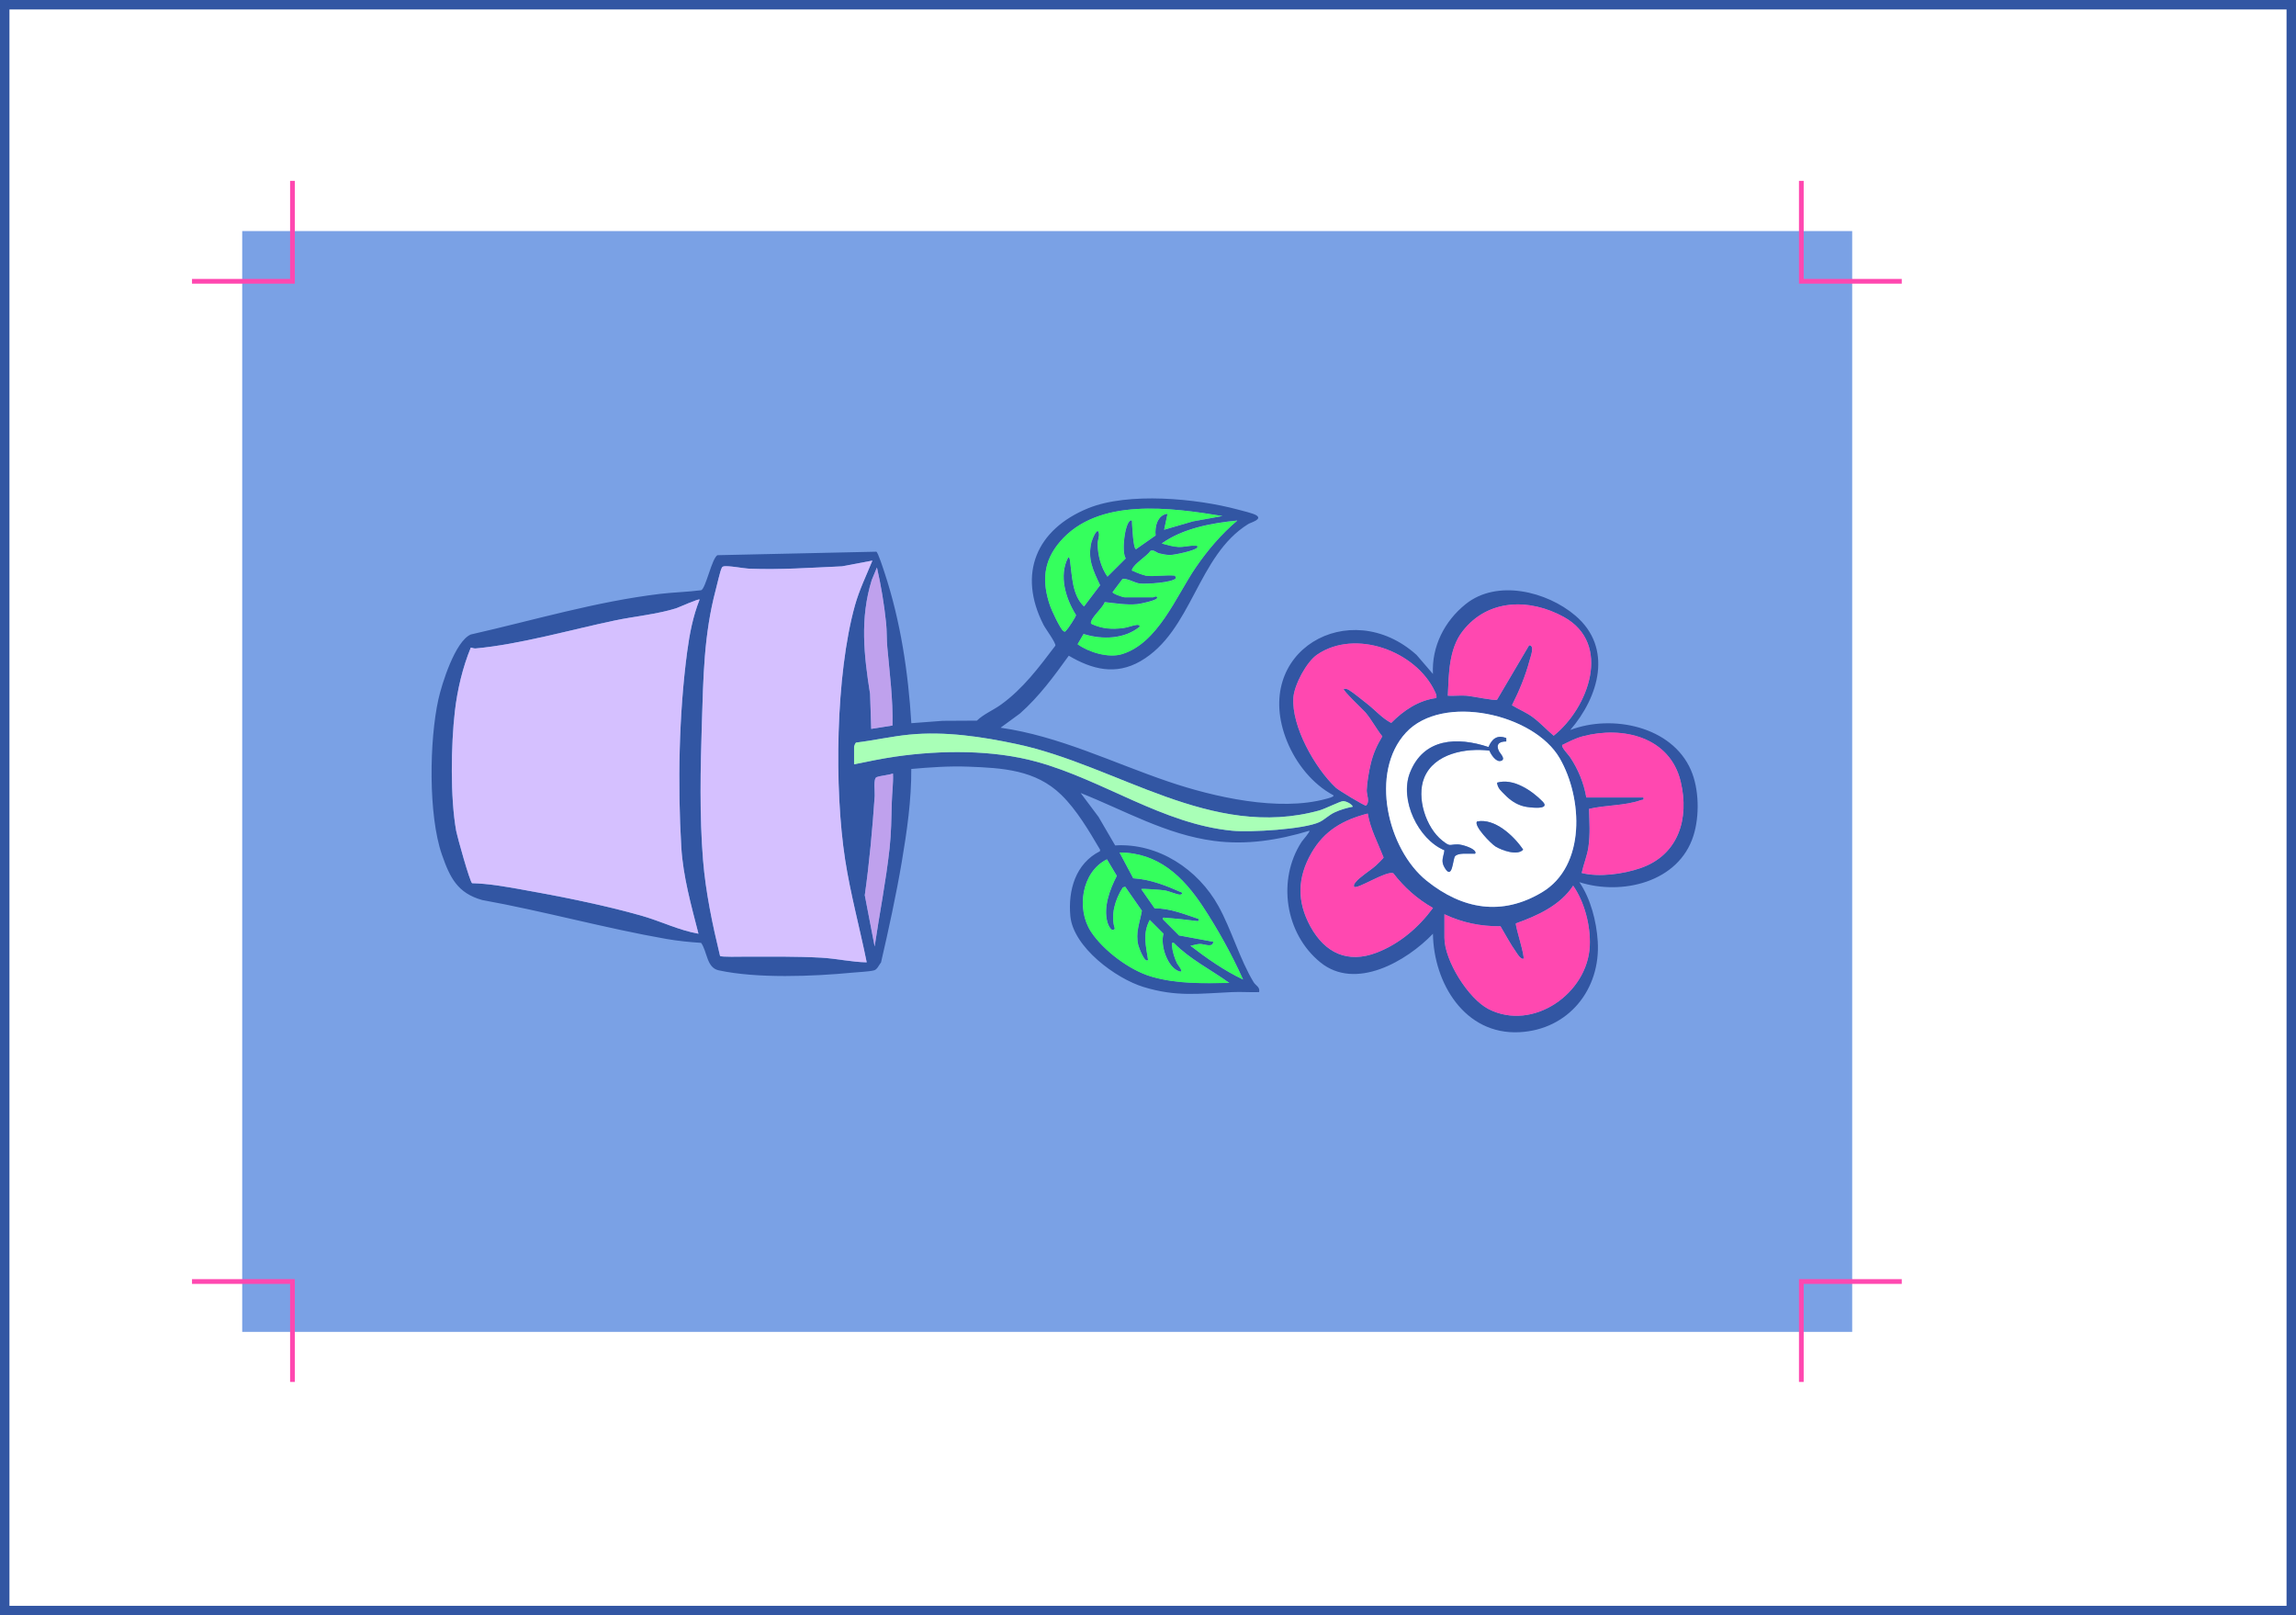 <?xml version="1.0" encoding="UTF-8"?><svg id="Calque_1" xmlns="http://www.w3.org/2000/svg" viewBox="0 0 485.72 341.62"><rect x="0" y="0" width="485.72" height="341.62" fill="#333333" stroke="none"/><defs><style>.cls-1{fill:#35ff5d;}.cls-2{fill:#7aa1e5;}.cls-3,.cls-4{fill:#fff;}.cls-4{stroke:#3256a3;stroke-width:2px;}.cls-4,.cls-5{stroke-miterlimit:10;}.cls-6{fill:#a9ffb7;}.cls-7{fill:#ff48b0;}.cls-8{fill:#bfa1ed;}.cls-5{fill:none;stroke:#ff48b0;}.cls-9{fill:#d5c0ff;}.cls-10{fill:#3256a3;}</style></defs><rect class="cls-4" x="1" y="1" width="483.72" height="339.62"/><rect class="cls-2" x="105.14" y="-5.02" width="232.81" height="340.59" transform="translate(386.81 -56.27) rotate(90)"/><path class="cls-10" d="M334.13,186.59c2.38,3.5,3.6,8.25,3.87,12.46.66,10.17-6.18,18.72-16.57,19.25-11.59.59-18.14-10.42-18.29-20.82-5.56,5.81-16.37,12.11-23.83,6.04s-9.18-17.44-3.95-25.48c.22-.34,1.84-2.15,1.65-2.35-6.61,1.99-13.25,3.06-20.18,2.15-10.14-1.33-18.92-6.44-28.22-10.13l3.78,5.05,3.52,6.04c9.12-.56,17.57,5.07,21.87,12.86,2.74,4.96,4.52,11.29,7.42,16.06.45.74,1.41,1.02,1.17,2.1-1.89.07-3.81-.09-5.7,0-7.01.31-11.76,1.06-18.75-1.08-5.89-1.8-14.88-8.43-15.49-15.01-.5-5.46,1.1-11.1,6.26-13.7l.04-.32c-2.31-3.92-4.96-8.45-8.24-11.63-5.42-5.27-12.42-5.67-19.72-5.94-4.02-.15-8,.14-11.99.49.03,6.59-.91,13.16-2.01,19.65-1.21,7.11-2.77,14.25-4.39,21.27-.43.53-.81,1.5-1.47,1.67-1.12.29-3.31.36-4.6.49-8.32.8-20.18,1.27-28.3-.5-2.55-.56-2.38-3.98-3.69-5.8-2.45-.16-4.93-.41-7.35-.83-13.04-2.28-25.93-5.88-38.96-8.23-5.25-1.46-6.85-4.79-8.53-9.62-2.9-8.34-2.66-24.18-.74-32.82.74-3.33,3.56-12.32,6.86-13.72,13.36-3.03,26.41-6.95,40.06-8.59,2.87-.34,5.8-.4,8.67-.77.97-.32,2.32-7,3.48-7.41l33.57-.74c.35.08,1.53,3.79,1.77,4.51,3.36,10.18,5,21.07,5.64,31.76l6.65-.5,7.22-.04c1.48-1.42,3.42-2.18,5.09-3.38,4.69-3.38,8.06-7.92,11.51-12.47.16-.58-2.08-3.57-2.51-4.42-5.53-10.84-1.47-20.21,9.48-24.66,8.43-3.42,22.89-2.07,31.6.28.92.25,3.2.78,3.89,1.19,1.5.88-1.12,1.55-1.65,1.88-10.81,6.69-11.85,22.69-22.79,29-5.26,3.03-10.21,1.77-15.18-1.15-3.16,4.38-6.24,8.6-10.31,12.21l-4.12,3.02c12.4,1.77,23.71,7.39,35.45,11.38,9.6,3.27,23.45,6.43,33.43,3.66.21-.06,1.8-.42,1.54-.75-4.44-2.37-7.9-6.72-9.8-11.38-7.75-19.06,13.25-31.02,27.38-18.31l3.47,4.03c-.29-5.81,2.44-11.17,6.91-14.76,6.64-5.34,17.21-2.7,23.22,2.42,8.02,6.82,4.97,17.19-1.08,24.19,8.81-3.37,21.49-.82,25.53,8.48,1.74,4,1.84,9.7.54,13.84-3.1,9.91-15.15,12.73-24.13,9.87ZM334.61,184.64c3.72.93,8.77.22,12.4-1.02,8.06-2.76,10.42-10.47,8.53-18.33-2.27-9.44-12.26-11.79-20.69-9.56-1.61.43-2.88,1.12-4.35,1.83-.3.44,1.3,2.06,1.64,2.57,1.73,2.6,2.91,5.45,3.44,8.54h12.09c.12.68-.14.41-.53.55-3.5,1.24-7.39,1-10.98,1.86.07,2.75.27,5.35-.14,8.1-.28,1.89-1.03,3.62-1.42,5.47ZM323.48,136.48c1.26-.02.32,2.38.12,3.14-.87,3.3-2.2,6.5-3.74,9.54,1.42.87,2.96,1.48,4.32,2.47,1.58,1.14,3,2.71,4.5,3.97,7.35-5.85,12.42-19.46,2.13-25.12-7.22-3.98-16.03-3.85-21.37,2.99-2.96,3.79-2.94,9.09-3.15,13.67,1.32.07,2.68-.1,3.99,0,1.06.08,5.99,1.12,6.42.85l6.78-11.5ZM305.57,193.36v4.96c0,4.81,5.05,12.9,9.35,15.1,9.38,4.78,20.96-3.32,21.4-13.39.18-4.23-1.1-9.24-3.52-12.72-2.71,4.16-7.58,6.37-12.12,7.98-.04,1.02,2,7.03,1.59,7.51-.67-.01-1.19-.96-1.55-1.47-1.22-1.71-2.2-3.63-3.29-5.43-4.22.03-8.06-.75-11.86-2.54ZM297.42,154.96c-7.72,8.37-3.91,24.66,4.43,31.34,7.54,6.04,15.86,7.49,24.36,2.41,9.33-5.58,8.61-19.93,3.75-28.34-5.45-9.43-24.82-13.77-32.54-5.41ZM303.87,147.62c.08-.52-.08-.85-.28-1.29-3.99-8.63-16.88-13.41-24.97-7.86-2.22,1.52-4.8,6.34-5,9.04-.46,6.1,4.6,14.99,8.98,19.09.55.51,6.02,3.85,6.38,3.78.88-.83.12-2.3.15-3.24.06-1.67.47-4.03.87-5.67.51-2.11,1.31-3.89,2.43-5.73-1.28-1.6-2.25-3.5-3.57-5.07-.36-.43-4.92-4.72-4.59-4.97.44-.05.72,0,1.1.23.9.53,2.9,2.18,3.85,2.92,1.71,1.33,3.14,3.03,5.09,4.05,2.63-2.66,5.77-4.78,9.56-5.27ZM289.35,172.06c-5.21,1.35-9.16,3.57-11.9,8.31-3.01,5.22-3.14,10.29-.24,15.57,3.06,5.59,7.87,7.92,14.07,5.52,4.8-1.86,8.85-5.33,11.86-9.43-3.36-1.93-6.03-4.29-8.4-7.35-1.58-.54-7.64,3.5-8.3,2.87-.1-.48.1-.65.35-.98.82-1.07,3.16-2.52,4.25-3.49.29-.26,1.61-1.53,1.65-1.73-1.19-3.06-2.79-6.01-3.35-9.28ZM180.68,161.65c2.94-.6,5.9-1.23,8.87-1.65,9.5-1.36,20.5-1.46,29.79,1.11,14.05,3.87,26.7,13.17,41.33,14.58,3.82.37,15.2-.28,18.49-1.84,1.06-.5,1.97-1.49,3.25-2.07,1.18-.54,2.51-.93,3.79-1.17-.24-.61-1.47-1.2-2.06-1.18s-3.88,1.66-5.01,1.97c-22.9,6.35-42.63-9.47-64.03-14.03-7.38-1.57-15.12-2.74-22.67-2.01-3.78.36-7.56,1.23-11.33,1.69-.13.05-.41.76-.41.85v3.75ZM262.97,207.16c-2.36-5.25-5.3-10.56-8.46-15.37-4.21-6.39-9.5-11.48-17.67-11.49l2.9,5.45c3.62.21,7.02,1.58,10.29,3.02.19.27-.17.46-.44.44-.7-.04-2.28-.75-3.22-.9-.65-.1-4.75-.43-4.94-.27l2.83,4.06c3.28-.01,6.22,1.24,9.27,2.23,0,.41.14.52-.34.46-2.19-.28-4.39-.52-6.58-.68-.36-.03-.67-.2-.58.34l3.39,3.39,7.26,1.34c-.13,1.33-1.88.46-2.78.46-.67,0-1.4.28-2.06.38,3.5,2.69,7.14,5.25,11.13,7.14ZM242.28,121.72c1.91.26,4.32-.19,6.29,0l.24.48c-.46,1.03-6.54,1.35-7.73,1.19-1-.13-2.71-1.17-3.6-.96l-2.1,2.79c0,.33,2.2,1.09,2.54,1.09h6.05s.89-.48.84.12c-.05.54-3.59,1.27-4.23,1.33-2.32.21-4.56-.19-6.85-.43-.46,1.22-2.54,2.95-2.86,4.05-.08.29-.19.42.15.61,2.25,1,4.22,1.12,6.62.82.92-.11,1.99-.56,2.75-.65.43-.05.52-.05.79.31-3.23,2.71-8.03,2.84-11.94,1.6l-1.26,2.16c2.37,1.73,6.55,2.97,9.39,2.1,7.62-2.32,11.43-12.23,15.58-18.3,2.5-3.66,5.44-7.1,8.81-9.95-5.4.52-11.52,1.65-15.97,4.84,1.1.31,2.35.69,3.5.74,1.22.05,2.31-.31,3.4-.26.2.01.85-.1.61.37-.35.66-4.8,1.57-5.68,1.59-.77.02-1.61-.15-2.35-.33-.67-.16-1.2-.86-1.87-.55-.86,1.23-3.34,2.62-3.88,3.89-.17.4.15.32.3.41.44.26,2.02.85,2.48.91ZM234.16,181.74c-5.39,2.69-6.48,10.58-3.34,15.32,2.62,3.97,8.2,8.16,12.78,9.48,5.46,1.58,10.83,1.41,16.46,1.33-3.91-2.82-8.34-5-11.74-8.47-.53-.1-.37.23-.36.6.04,1.18.55,2.71,1.07,3.77.08.15,1.57,1.98.51,1.67-2.54-.73-4.14-5.56-3.39-7.98l-2.91-2.91c-1.56,2.91-.81,5.43-.36,8.47-.72.78-1.97-2.72-2.07-3.13-.64-2.67.32-4.71.76-7.29l-3.53-5.07-.5.15c-1.6,2.43-2.64,5.86-1.7,8.69-.64.99-1.41-.75-1.56-1.32-.89-3.23.5-6.96,1.99-9.82l-2.1-3.51ZM246.27,112.04l6.09-1.77,6.25-1.13c-10.88-1.77-26.32-3.98-34.37,5.44-3.54,4.14-3.84,8.42-2.11,13.5.32.95,2.17,4.95,2.84,5.39.39.26.36.08.6-.14.35-.32,2.08-2.88,2.06-3.26-2.17-3.44-3.65-8.28-1.69-12.1.29-.33.4.41.42.55.46,3.23.43,7.35,2.97,9.74l3.4-4.49c-1.47-3.15-2.67-5.49-1.84-9.08.14-.59,1.37-3.61,1.6-1.8.09.68-.29,1.43-.28,2.17.04,2.37.7,4.96,2.08,6.9l3.87-3.86c-.94-1.31-.21-7.42.97-7.99.49-.24.34.4.36.6.06.71.25,5.45.85,5.44l4.13-2.9c-.19-1.8.35-4.36,2.53-4.59l-.72,3.39ZM184.31,154.15l4.49-.71c.13-5.53-.61-11.08-1.1-16.6-.14-1.61-.08-3.45-.25-5.08-.41-3.94-1.06-7.88-1.94-11.74l-1.1,2.65c-2.52,8.1-1.66,15.86-.35,24.1l.24,7.38ZM185.03,200.14c1.01-6.88,2.39-13.77,3.15-20.69.36-3.28.39-6.44.47-9.67.05-2.07.35-4.11.25-6.18-.99.35-2.57.44-3.46.77-.74.27-.34,3.1-.4,3.96-.48,7.02-1.11,14.04-2.1,21.01l2.08,10.81ZM183.34,203.52c-1.46-7.24-3.42-14.38-4.56-21.7-2.33-15.04-2.02-39.08,2.07-53.76.91-3.28,2.42-6.38,3.7-9.49l-6.42,1.21c-6.52.29-13.06.75-19.61.5-1.15-.04-4.73-.74-5.53-.46-.24.08-.25.19-.35.38-.29.56-1,3.66-1.24,4.57-2.51,9.52-2.61,18.52-2.93,28.3-.3,9.35-.51,19.47.25,28.8.56,6.87,1.99,13.64,3.6,20.31.18.26,4.48.15,5.24.15,5.31,0,10.85-.08,16.22.22,3.18.18,6.36.92,9.55.98ZM147.76,197.47c-1.52-5.94-3.26-12.11-3.63-18.27-.79-13.23-.51-28.22,1.24-41.35.51-3.79,1.21-7.49,2.63-11.05-.19-.24-4.44,1.69-5.03,1.87-4.01,1.25-8.8,1.69-12.93,2.56-9.25,1.95-20.15,5.07-29.43,5.91-.38.03-.65-.14-1.01-.18-1.73,4.17-2.85,8.95-3.37,13.46-.83,7.14-1,18.29.28,25.32.22,1.22,2.87,10.73,3.36,11.05,3.49.08,6.98.71,10.42,1.32,8.08,1.43,17.77,3.35,25.61,5.61,3.98,1.15,7.75,3.03,11.86,3.75Z"/><path class="cls-9" d="M147.76,197.47c-4.11-.72-7.88-2.6-11.86-3.75-7.84-2.26-17.53-4.18-25.61-5.61-3.44-.61-6.93-1.24-10.42-1.32-.48-.31-3.13-9.83-3.36-11.05-1.27-7.03-1.1-18.18-.28-25.32.52-4.51,1.65-9.29,3.37-13.46.35.04.63.21,1.01.18,9.28-.84,20.18-3.97,29.43-5.91,4.12-.87,8.92-1.31,12.93-2.56.59-.18,4.83-2.11,5.03-1.87-1.41,3.56-2.12,7.25-2.63,11.05-1.75,13.13-2.03,28.12-1.24,41.35.37,6.16,2.11,12.34,3.63,18.27Z"/><path class="cls-9" d="M183.34,203.52c-3.19-.05-6.37-.8-9.55-.98-5.37-.3-10.9-.22-16.22-.22-.76,0-5.06.11-5.24-.15-1.61-6.68-3.04-13.44-3.6-20.31-.76-9.33-.54-19.45-.25-28.8.31-9.78.41-18.78,2.93-28.3.24-.92.95-4.01,1.24-4.57.1-.19.11-.29.35-.38.8-.28,4.37.42,5.53.46,6.55.26,13.09-.21,19.61-.5l6.42-1.21c-1.28,3.11-2.78,6.21-3.7,9.49-4.09,14.68-4.4,38.72-2.07,53.76,1.13,7.32,3.1,14.46,4.56,21.7Z"/><path class="cls-3" d="M297.42,154.96c7.72-8.37,27.1-4.03,32.54,5.41,4.86,8.41,5.58,22.77-3.75,28.34-8.5,5.08-16.81,3.62-24.36-2.41-8.35-6.68-12.15-22.97-4.43-31.34ZM318.31,168.03c1.12,1.16,2.49,2.13,4.13,2.52.99.23,5.71.83,3.92-1.01-2.27-2.34-6.28-5.04-9.66-4.01.15,1.23.9,1.77,1.61,2.5ZM322.22,179.69c-1.97-2.92-6.04-6.72-9.77-5.94-.7.94,3.01,4.73,3.94,5.29,1.37.83,4.64,1.99,5.83.66ZM318.64,156.81v-.71c-1.97-.75-3.03.18-3.77,1.89-6.62-2.2-13.72-1.9-16.61,5.43-2.25,5.73,1.72,14.07,7.29,16.41-.2,1.48-.81,2.25.05,3.69,1.67,2.79,1.71-1.9,2.2-2.44.71-.78,2.71-.47,3.69-.54.36-.03.7.19.6-.36-.33-.83-2.87-1.59-3.75-1.6-1.84-.01-1.47.6-3.27-.82-3.46-2.75-5.49-9.1-3.81-13.25,2.1-5.17,8.85-6.37,13.8-5.76.34.8,1.37,2.48,2.44,2.17,1.13-.32-.19-1.62-.39-2-.73-1.45-.03-2.11,1.5-2.11Z"/><path class="cls-7" d="M303.87,147.62c-3.79.49-6.93,2.61-9.56,5.27-1.95-1.02-3.38-2.72-5.09-4.05-.95-.74-2.95-2.39-3.85-2.92-.38-.22-.66-.28-1.1-.23-.33.25,4.23,4.54,4.59,4.97,1.32,1.57,2.29,3.47,3.57,5.07-1.12,1.84-1.92,3.62-2.43,5.73-.4,1.65-.81,4-.87,5.67-.03.95.73,2.41-.15,3.24-.36.07-5.84-3.27-6.38-3.78-4.38-4.1-9.43-12.99-8.98-19.09.2-2.7,2.78-7.51,5-9.04,8.09-5.55,20.98-.77,24.97,7.86.2.44.37.78.28,1.29Z"/><path class="cls-7" d="M323.48,136.48l-6.78,11.5c-.43.27-5.35-.77-6.42-.85-1.31-.1-2.68.07-3.99,0,.21-4.58.19-9.88,3.15-13.67,5.34-6.83,14.14-6.96,21.37-2.99,10.29,5.66,5.22,19.27-2.13,25.12-1.5-1.26-2.92-2.83-4.5-3.97-1.36-.99-2.9-1.6-4.32-2.47,1.54-3.04,2.86-6.24,3.74-9.54.2-.77,1.15-3.16-.12-3.14Z"/><path class="cls-7" d="M334.61,184.64c.39-1.85,1.14-3.58,1.42-5.47.41-2.75.21-5.35.14-8.1,3.59-.86,7.48-.62,10.98-1.86.39-.14.65.13.53-.55h-12.09c-.53-3.1-1.71-5.95-3.44-8.55-.34-.51-1.94-2.13-1.64-2.57,1.47-.71,2.74-1.4,4.35-1.83,8.43-2.23,18.42.12,20.69,9.56,1.89,7.86-.47,15.57-8.53,18.33-3.63,1.24-8.68,1.95-12.4,1.02Z"/><path class="cls-7" d="M305.57,193.36c3.8,1.79,7.64,2.57,11.86,2.54,1.08,1.8,2.07,3.72,3.29,5.43.36.51.88,1.46,1.55,1.47.41-.48-1.64-6.49-1.59-7.51,4.54-1.61,9.41-3.82,12.12-7.98,2.42,3.48,3.71,8.49,3.52,12.72-.44,10.07-12.02,18.18-21.4,13.39-4.3-2.19-9.35-10.28-9.35-15.1v-4.96Z"/><path class="cls-7" d="M289.35,172.06c.56,3.27,2.16,6.23,3.35,9.28-.04.2-1.36,1.47-1.65,1.73-1.09.98-3.44,2.42-4.25,3.49-.25.33-.45.5-.35.98.66.63,6.72-3.41,8.3-2.87,2.37,3.06,5.03,5.42,8.4,7.35-3.01,4.1-7.06,7.58-11.86,9.43-6.21,2.4-11.01.06-14.07-5.52-2.89-5.28-2.76-10.36.24-15.57,2.73-4.74,6.69-6.96,11.9-8.31Z"/><path class="cls-6" d="M180.68,161.65v-3.75c0-.09.27-.81.41-.85,3.78-.45,7.55-1.32,11.33-1.69,7.55-.73,15.3.44,22.67,2.01,21.41,4.56,41.13,20.37,64.03,14.03,1.13-.31,4.42-1.96,5.01-1.97s1.82.57,2.06,1.18c-1.28.24-2.61.63-3.79,1.17-1.28.58-2.19,1.57-3.25,2.07-3.29,1.56-14.67,2.21-18.49,1.84-14.63-1.41-27.28-10.71-41.33-14.58-9.29-2.56-20.3-2.47-29.79-1.11-2.97.43-5.94,1.05-8.87,1.65Z"/><path class="cls-1" d="M242.28,121.72c-.46-.06-2.04-.66-2.48-.91-.15-.09-.47,0-.3-.41.53-1.27,3.02-2.66,3.88-3.89.68-.31,1.21.38,1.87.55.75.18,1.58.34,2.35.33.88-.02,5.34-.93,5.68-1.59.24-.47-.41-.36-.61-.37-1.09-.06-2.18.31-3.4.26-1.15-.05-2.4-.43-3.5-.74,4.45-3.19,10.57-4.32,15.97-4.84-3.37,2.84-6.31,6.29-8.81,9.95-4.15,6.07-7.96,15.98-15.58,18.3-2.84.87-7.02-.38-9.39-2.1l1.26-2.16c3.91,1.24,8.71,1.11,11.94-1.6-.27-.37-.36-.37-.79-.31-.75.09-1.83.54-2.75.65-2.4.3-4.37.18-6.62-.82-.34-.19-.23-.32-.15-.61.32-1.11,2.39-2.83,2.86-4.05,2.28.24,4.53.64,6.85.43.64-.06,4.19-.78,4.23-1.33.05-.6-.8-.12-.84-.12h-6.05c-.34,0-2.53-.76-2.54-1.09l2.1-2.79c.89-.21,2.61.83,3.6.96,1.19.16,7.26-.16,7.73-1.19l-.24-.48c-1.97-.19-4.38.26-6.29,0Z"/><path class="cls-1" d="M246.27,112.04l.72-3.39c-2.17.24-2.72,2.8-2.53,4.59l-4.13,2.9c-.6.01-.79-4.73-.85-5.44-.02-.2.13-.84-.36-.6-1.18.57-1.91,6.68-.97,7.99l-3.87,3.86c-1.38-1.94-2.04-4.52-2.08-6.9-.01-.75.36-1.5.28-2.17-.23-1.81-1.46,1.21-1.6,1.8-.84,3.59.36,5.93,1.84,9.08l-3.4,4.49c-2.54-2.39-2.51-6.5-2.97-9.74-.02-.14-.13-.88-.42-.55-1.97,3.82-.48,8.66,1.69,12.1.01.37-1.72,2.94-2.06,3.26-.24.22-.21.4-.6.14-.67-.44-2.52-4.44-2.84-5.39-1.72-5.08-1.43-9.36,2.11-13.5,8.06-9.42,23.49-7.2,34.37-5.44l-6.25,1.13-6.09,1.77Z"/><path class="cls-1" d="M234.16,181.74l2.1,3.51c-1.49,2.86-2.88,6.59-1.99,9.82.16.57.92,2.31,1.56,1.32-.94-2.83.1-6.26,1.7-8.69l.5-.15,3.53,5.07c-.45,2.58-1.4,4.62-.76,7.29.1.41,1.35,3.91,2.07,3.13-.45-3.04-1.2-5.56.36-8.47l2.91,2.91c-.75,2.41.85,7.24,3.39,7.98,1.06.31-.43-1.52-.51-1.67-.52-1.06-1.03-2.59-1.07-3.77-.01-.36-.17-.7.36-.6,3.4,3.47,7.84,5.65,11.74,8.47-5.63.08-11,.25-16.46-1.33-4.58-1.32-10.16-5.51-12.78-9.48-3.14-4.75-2.05-12.63,3.34-15.32Z"/><path class="cls-1" d="M262.97,207.16c-3.99-1.89-7.63-4.45-11.13-7.14.66-.1,1.39-.38,2.06-.38.9,0,2.66.87,2.78-.46l-7.26-1.34-3.39-3.39c-.1-.53.21-.36.58-.34,2.2.16,4.4.41,6.58.68.48.06.35-.05.34-.46-3.05-.99-5.98-2.24-9.27-2.23l-2.83-4.06c.19-.16,4.29.16,4.94.27.94.15,2.52.86,3.22.9.27.02.63-.17.44-.44-3.27-1.44-6.67-2.81-10.29-3.02l-2.9-5.45c8.17,0,13.47,5.1,17.67,11.49,3.17,4.81,6.1,10.13,8.46,15.37Z"/><path class="cls-8" d="M184.31,154.15l-.24-7.38c-1.31-8.23-2.17-15.99.35-24.1l1.1-2.65c.88,3.86,1.53,7.79,1.94,11.74.17,1.63.1,3.46.25,5.08.49,5.51,1.23,11.07,1.1,16.6l-4.49.71Z"/><path class="cls-8" d="M185.03,200.14l-2.08-10.81c.98-6.96,1.61-13.99,2.1-21.01.06-.86-.34-3.69.4-3.96.89-.33,2.47-.42,3.46-.77.1,2.07-.2,4.11-.25,6.18-.08,3.22-.12,6.39-.47,9.67-.76,6.92-2.13,13.81-3.15,20.69Z"/><path class="cls-10" d="M318.64,156.81c-1.54,0-2.24.66-1.5,2.11.19.38,1.52,1.67.39,2-1.07.31-2.11-1.37-2.44-2.17-4.96-.62-11.71.58-13.8,5.76-1.68,4.15.35,10.5,3.81,13.25,1.8,1.43,1.43.81,3.27.82.88,0,3.42.76,3.75,1.6.1.55-.24.33-.6.36-.98.07-2.98-.23-3.69.54-.5.54-.53,5.24-2.2,2.44-.87-1.45-.25-2.21-.05-3.69-5.57-2.33-9.54-10.68-7.29-16.41,2.88-7.33,9.99-7.63,16.61-5.43.74-1.71,1.8-2.65,3.76-1.89v.71Z"/><path class="cls-10" d="M322.22,179.69c-1.19,1.34-4.46.17-5.83-.66-.93-.56-4.64-4.35-3.94-5.29,3.73-.78,7.8,3.02,9.77,5.94Z"/><path class="cls-10" d="M318.31,168.03c-.71-.74-1.46-1.27-1.61-2.5,3.38-1.03,7.39,1.67,9.66,4.01,1.79,1.85-2.93,1.25-3.92,1.01-1.65-.39-3.02-1.36-4.13-2.52Z"/><polyline class="cls-5" points="61.87 38.25 61.87 59.49 40.62 59.49"/><polyline class="cls-5" points="40.62 271.03 61.87 271.03 61.87 292.27"/><polyline class="cls-5" points="381.07 292.27 381.07 271.03 402.32 271.03"/><polyline class="cls-5" points="402.32 59.49 381.07 59.49 381.07 38.25"/></svg>
